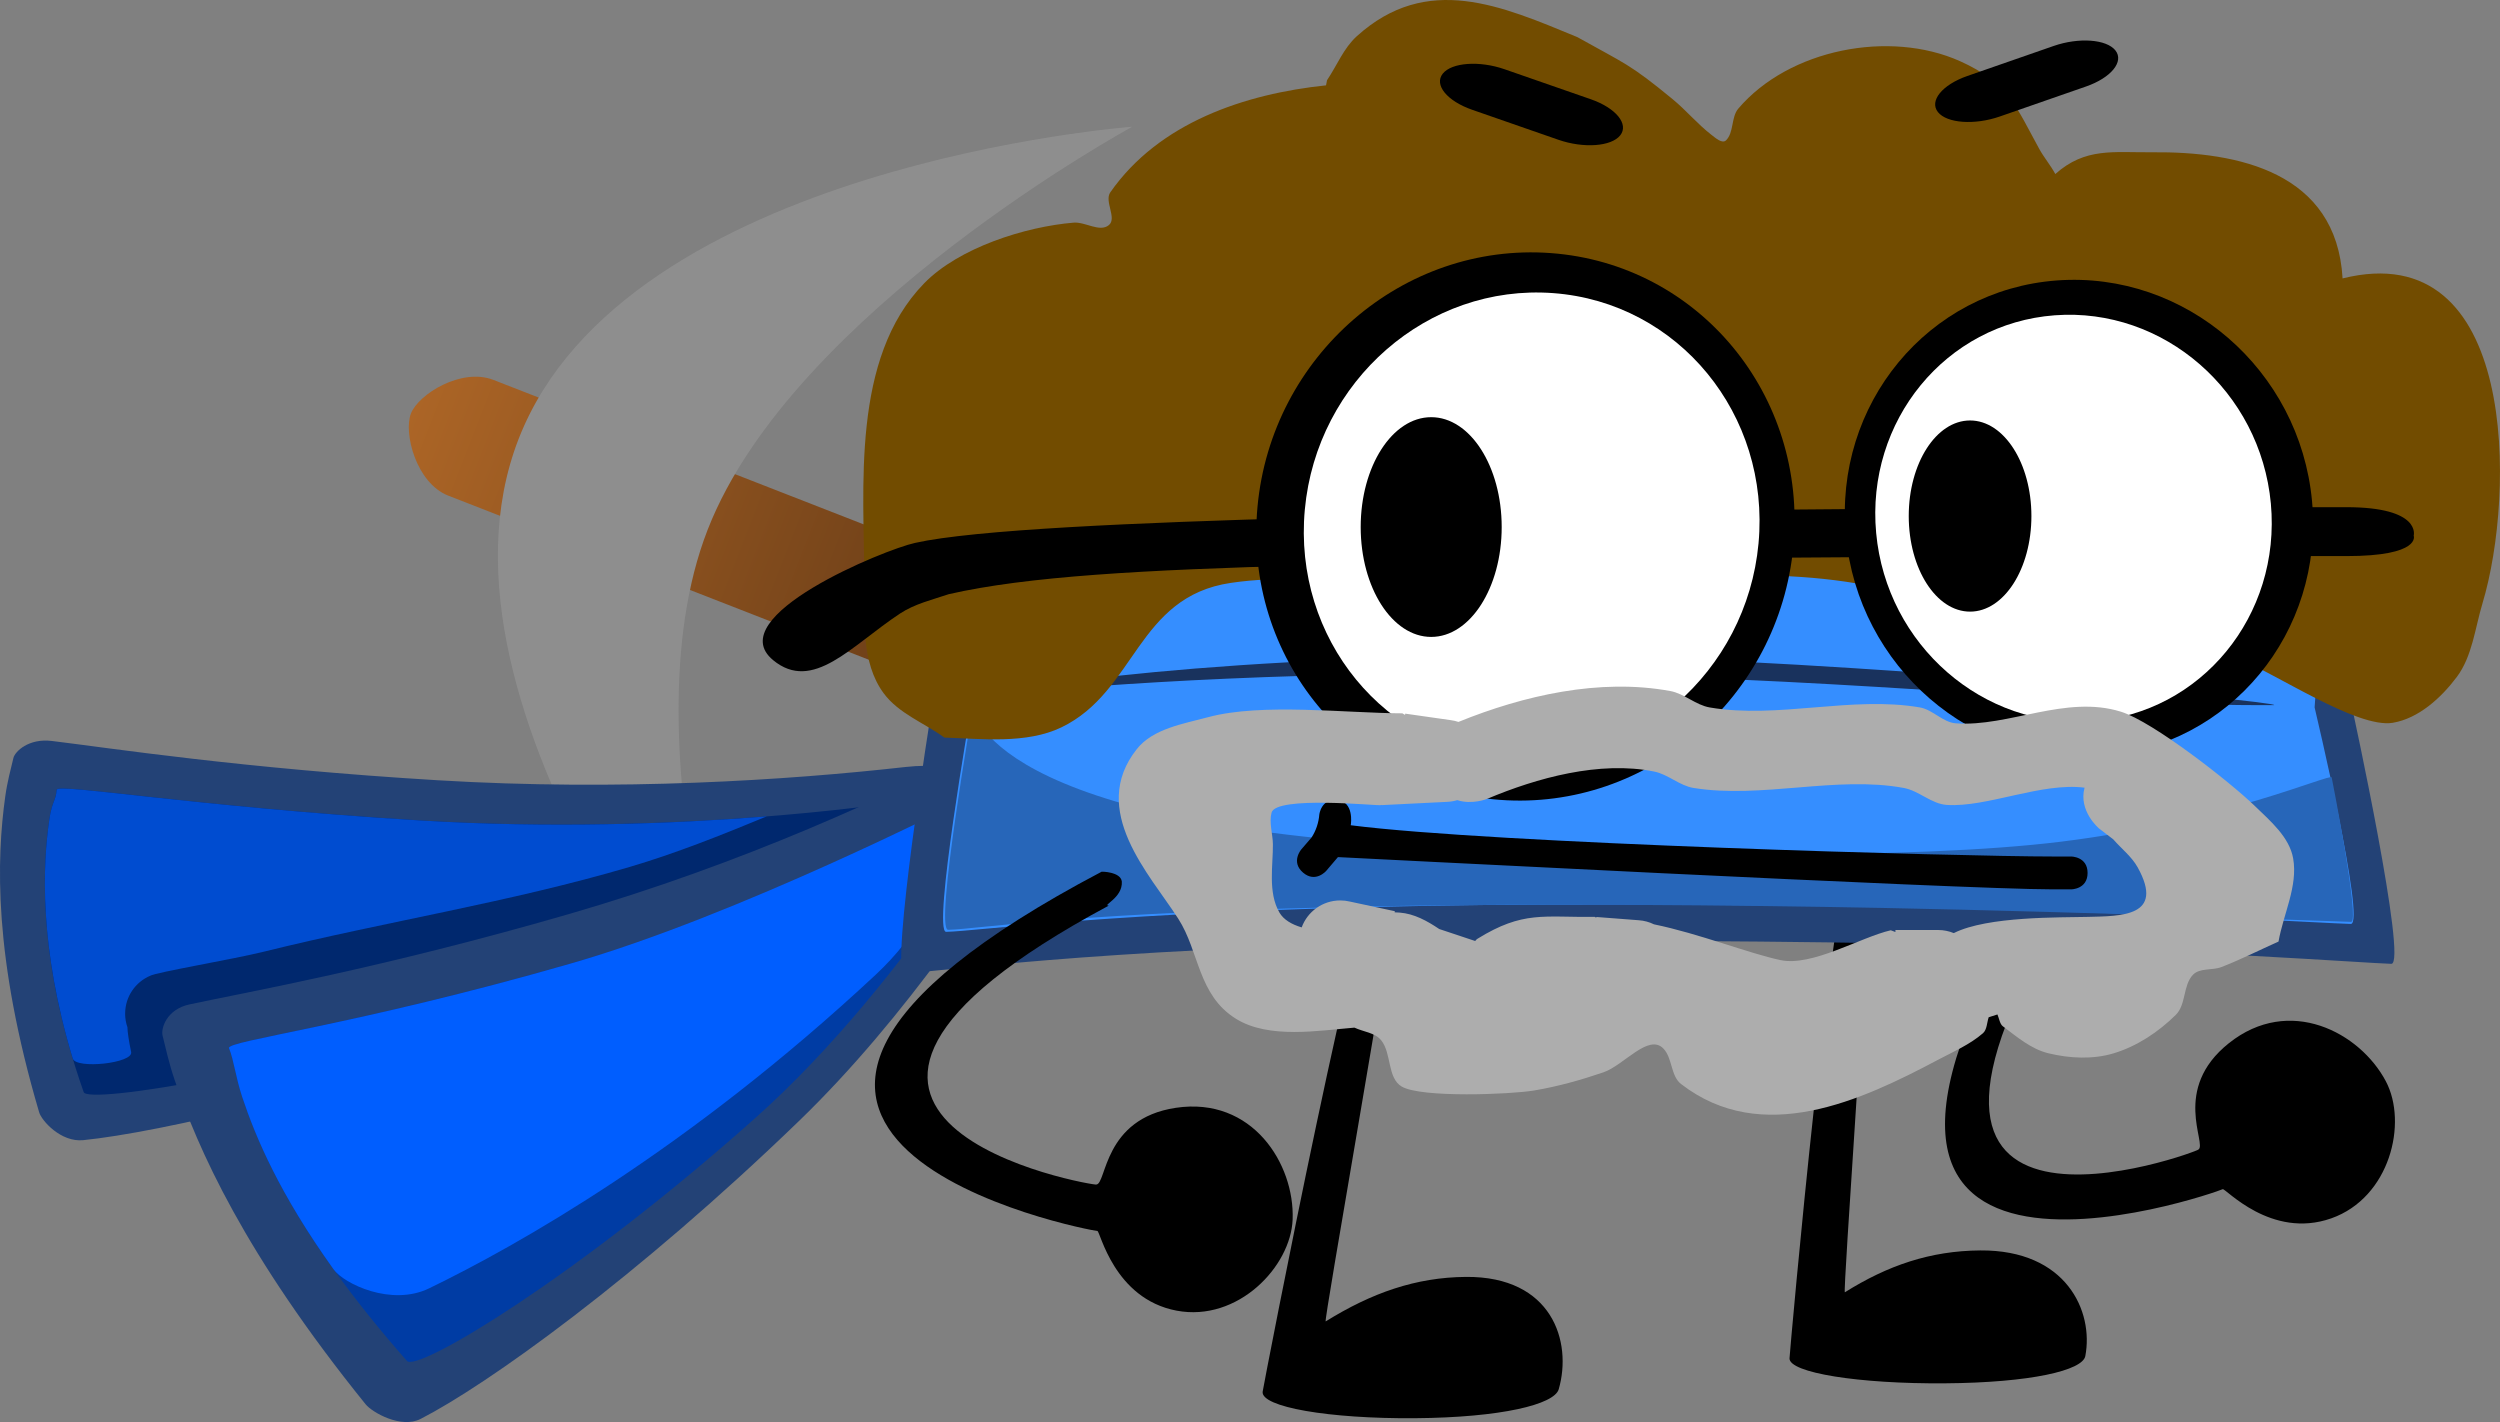 <svg version="1.1" xmlns="http://www.w3.org/2000/svg" xmlns:xlink="http://www.w3.org/1999/xlink" width="152.2" height="86.574" viewBox="0,0,152.2,86.574"><rect x="0" y="0" width="152.2" height="86.574" fill="#808080" stroke="none"/><defs><linearGradient x1="191.518" y1="160.701" x2="254.272" y2="185.188" gradientUnits="userSpaceOnUse" id="color-1"><stop offset="0" stop-color="#ac6526"/><stop offset="1" stop-color="#2e190a"/></linearGradient></defs><g transform="translate(-166.52,-135.48)"><g data-paper-data="{&quot;isPaintingLayer&quot;:true}" fill-rule="nonzero" stroke="none" stroke-linejoin="miter" stroke-miterlimit="10" stroke-dasharray="" stroke-dashoffset="0" style="mix-blend-mode: normal"><g stroke-width="0" stroke-linecap="butt"><path d="M252.897,188.711c0,0 -51.23,-19.991 -59.086,-23.056c-1.957,-0.764 -2.736,-3.819 -2.274,-5.001c0.455,-1.166 3.066,-2.809 5.024,-2.045c7.856,3.066 59.086,23.056 59.086,23.056z" fill="url(#color-1)"/><path d="M212.262,202.625c0,0 -20.674,-23.752 -14.162,-40.44c6.512,-16.688 37.352,-18.989 37.352,-18.989c0,0 -20.659,11.231 -25.847,24.526c-5.188,13.295 2.657,34.902 2.657,34.902z" fill="#8e8e8e"/></g><path d="M301.837,207.877c-0.31,0.183 -29.208,10.346 -10.744,-19.053c-0.016,-0.001 1.003,-0.587 1.365,-0.098c0.558,0.838 -0.34,1.888 0.047,1.663c-14.566,23.572 7.999,15.142 7.857,15.073c0.532,-0.343 -1.652,-3.678 1.85,-6.471c3.682,-2.937 7.977,-0.667 9.557,2.315c1.347,2.543 0.248,7.086 -3.321,8.347c-3.677,1.298 -6.463,-1.863 -6.611,-1.776z" data-paper-data="{&quot;index&quot;:null}" fill="#000000" stroke-width="0" stroke-linecap="butt"/><path d="M243.391,220.202c0.048,-0.36 6.098,-31.759 7.759,-33.874c0.017,-0.022 1.026,-0.67 0.863,0.506c-0.93,6.709 -4.929,29.183 -4.786,29.094c2.798,-1.739 5.493,-2.686 8.54,-2.71c5.248,-0.042 6.484,3.942 5.648,6.84c-0.267,0.926 -3.499,1.721 -8.747,1.763c-5.248,0.042 -9.402,-0.683 -9.278,-1.619z" fill="#000000" stroke-width="0" stroke-linecap="butt"/><path d="M275.466,218.175c0.008,-0.339 2.63,-29.87 4.06,-31.859c0.015,-0.021 0.953,-0.63 0.918,0.476c-0.197,6.31 -1.742,27.447 -1.609,27.363c2.608,-1.636 5.2,-2.526 8.244,-2.549c5.244,-0.04 6.915,3.707 6.395,6.433c-0.166,0.871 -3.311,1.619 -8.554,1.658c-5.244,0.04 -9.477,-0.642 -9.455,-1.522z" fill="#000000" stroke-width="0" stroke-linecap="butt"/><g stroke-width="0" stroke-linecap="round"><g><path d="M223.493,185.494c-5.564,3.605 -14.278,8.591 -22.876,11.668c-13.25,4.741 -24.457,7.271 -29.033,7.731c-1.357,0.136 -2.53,-1.185 -2.68,-1.695c-2.801,-9.506 -2.588,-15.446 -2.065,-19.226c0.126,-0.91 0.339,-1.674 0.496,-2.343c0.094,-0.398 0.929,-1.211 2.332,-1.041c3.599,0.437 11.651,1.68 23.513,2.394c11.025,0.664 21.277,-0 28.464,-0.808c3.298,-0.371 5.883,0.707 1.849,3.321z" fill="#234276"/><path d="M222.113,184.18c1.036,-0.161 -11.53,8.1 -23.831,12.049c-14.25,4.575 -26.405,6.485 -26.667,5.739c-2.788,-7.929 -2.53,-13.601 -2.089,-16.621c0.161,-1.101 0.392,-1.088 0.443,-1.784c0.03,-0.417 8.368,1.021 22.072,1.863c13.37,0.821 25.362,-0.513 30.073,-1.246z" fill="#00286e"/><path d="M174.137,197.189c0,0.291 0.05,0.571 0.142,0.831c0,0.26 0.079,0.808 0.225,1.508c0.142,0.681 -3.357,1.058 -3.557,0.394c-2.072,-6.864 -1.822,-11.822 -1.421,-14.576c0.161,-1.101 0.392,-1.088 0.443,-1.784c0.03,-0.417 8.368,1.021 22.072,1.863c7.954,0.488 15.42,0.214 21.156,-0.242c-2.769,1.144 -5.55,2.254 -8.342,3.076c-7.362,2.168 -14.837,3.318 -22.253,5.155c-1.917,0.475 -6.567,1.255 -6.936,1.47c-0.897,0.379 -1.527,1.268 -1.527,2.304z" fill="#004cd0"/></g><g><g data-paper-data="{&quot;index&quot;:null}"><path d="M230.527,183.462c-3.345,5.741 -8.917,14.031 -15.346,20.246c-9.909,9.579 -19.037,16.103 -23.055,18.156c-1.192,0.609 -2.948,-0.398 -3.346,-0.89c-7.406,-9.169 -10.211,-15.568 -11.637,-19.774c-0.343,-1.013 -0.532,-1.899 -0.724,-2.666c-0.114,-0.456 0.251,-1.608 1.639,-1.906c3.563,-0.765 11.669,-2.192 23.046,-5.485c10.574,-3.06 19.76,-7.271 26.026,-10.587c2.876,-1.522 5.821,-1.257 3.396,2.906z" fill="#234276"/><path d="M228.581,182.533c0.88,-0.526 -6.613,12.568 -16.041,20.978c-10.921,9.743 -20.623,15.529 -21.244,14.824c-6.597,-7.493 -8.911,-12.7 -10.029,-16.068c-0.407,-1.228 -0.499,-2.216 -0.804,-2.975c-0.182,-0.454 7.667,-1.369 20.819,-5.156c12.832,-3.694 23.294,-9.213 27.299,-11.604z" fill="#003ca4"/></g><path d="M181.267,202.268c-0.407,-1.228 -0.499,-2.216 -0.804,-2.975c-0.182,-0.454 7.667,-1.369 20.819,-5.156c10.25,-2.951 23.719,-9.869 23.658,-9.781c-0.029,0.042 -0.08,5.772 -5.094,10.451c-11.46,10.694 -21.893,16.533 -27.205,19.109c-2.288,1.11 -5.176,-0.271 -5.814,-1.161c-3.291,-4.592 -4.744,-8.03 -5.56,-10.488z" fill="#005eff"/></g></g><path d="M265.735,163.701c21.09,0.141 37.114,-1.919 44.005,-2.485c1.194,-0.098 -0.012,17.394 -0.012,17.394c0,0 3.386,15.578 2.375,15.548c-1.667,-0.048 -12.052,-0.856 -26.447,-1.169c-9.658,-0.21 -22.876,-0.324 -32.394,-0.135c-20.888,0.416 -29.636,1.829 -31.672,1.87c-0.925,0.019 1.627,-15.968 1.627,-15.968c0,0 -1.555,-17.911 -0.056,-17.782c0,0 26.793,2.621 42.573,2.726z" fill="#234276" stroke-width="0" stroke-linecap="round"/><path d="M265.069,165.904c19.563,0.12 35.983,-1.627 42.375,-2.107c1.107,-0.083 -0.011,14.749 -0.011,14.749c0,0 3.141,13.209 2.203,13.184c-1.546,-0.041 -12.736,-0.726 -26.089,-0.991c-8.959,-0.178 -21.219,-0.275 -30.048,-0.114c-19.376,0.353 -27.49,1.551 -29.378,1.586c-0.858,0.016 1.509,-13.541 1.509,-13.541c0,0 -1.442,-15.188 -0.052,-15.078c0,0 24.853,2.222 39.49,2.312z" fill="#358eff" stroke-width="0" stroke-linecap="round"/><path d="M309.656,191.603c-1.546,-0.041 -15.179,-0.583 -28.532,-0.848c-8.959,-0.178 -21.219,-0.275 -30.048,-0.114c-19.376,0.353 -24.942,1.409 -26.831,1.444c-0.858,0.016 1.509,-13.541 1.509,-13.541c0,0 0.457,7.442 29.948,8.561c11.341,0.431 27.26,0.735 36.307,-0.385c9.89,-1.224 16.406,-4.178 16.464,-3.91c0,0 1.75,8.807 1.182,8.792z" fill="#2766b9" stroke-width="0" stroke-linecap="round"/><path d="M304.965,178.407c-11.508,0.073 -24.773,-1.535 -42.025,-1.857c-17.154,-0.321 -29.017,0.59 -35.252,1.17c-0.42,-0.227 13.067,-2.552 35.425,-2.279c14.714,0.179 42.233,2.739 41.852,2.967z" data-paper-data="{&quot;index&quot;:null}" fill="#19325d" stroke-width="0" stroke-linecap="butt"/><path d="M247.249,140.677l0.06,-0.313c0.602,-0.891 1.014,-1.955 1.807,-2.673c4.294,-3.887 8.832,-1.846 13.43,0.047c2.919,1.636 3.163,1.606 5.816,3.79c0.82,0.675 1.509,1.511 2.349,2.159c0.252,0.195 0.659,0.562 0.888,0.338c0.49,-0.477 0.305,-1.411 0.749,-1.933c3.082,-3.622 9.208,-4.814 13.502,-2.886c2.96,1.329 3.433,2.821 4.814,5.33c0.289,0.526 0.699,1.01 0.984,1.539c1.83,-1.633 3.562,-1.303 5.897,-1.325c5.25,-0.049 11.219,1.213 11.591,7.68c10.694,-2.664 10.517,13.142 8.521,19.769c-0.458,1.52 -0.622,3.234 -1.567,4.495c-0.966,1.288 -2.333,2.524 -3.894,2.789c-2.174,0.368 -7.226,-3.069 -9.382,-3.879c-6.857,-2.573 -14.323,-1.819 -21.267,-4.198c-7.02,-1.698 -14.675,-0.598 -21.766,0.083c-6.067,0.583 -12.279,-1.417 -18.333,-0.522c-5.722,0.846 -5.778,6.605 -10.305,8.792c-2.139,1.033 -4.886,0.696 -7.13,0.625c-1.231,-0.899 -2.78,-1.46 -3.694,-2.696c-1.389,-1.878 -1.165,-4.534 -1.174,-6.689c-0.024,-5.86 -0.817,-13.697 3.635,-18.268c2.121,-2.177 6.167,-3.452 9.102,-3.696c0.715,-0.06 1.588,0.61 2.147,0.148c0.504,-0.417 -0.292,-1.451 0.085,-1.991c2.966,-4.255 8.202,-6 13.137,-6.516z" fill="#724c00" stroke-width="0.5" stroke-linecap="butt"/><path d="M213.585,175.667c-3.205,-2.645 6.788,-6.735 8.64,-7.134c3.553,-0.802 13.461,-1.242 24.006,-1.532c23.33,-0.643 54.435,-0.644 63.132,-0.644c4.595,0 4.103,1.732 4.103,1.732c0,0 0.492,1.246 -4.103,1.246c-8.76,0 -39.877,-0.076 -63.267,0.564c-9.972,0.273 -17.074,0.669 -21.814,1.754c-0.996,0.337 -2.076,0.589 -2.97,1.18c-2.974,1.965 -5.309,4.831 -7.727,2.835z" fill="#000000" stroke-width="0" stroke-linecap="butt"/><path d="M260.938,150.888c9.009,0.667 15.618,8.66 14.762,17.852c-0.856,9.192 -8.853,16.103 -17.861,15.436c-9.009,-0.667 -15.618,-8.66 -14.762,-17.852c0.856,-9.192 8.853,-16.103 17.861,-15.436z" fill="#000000" stroke-width="0" stroke-linecap="butt"/><path d="M245.958,166.5c0.725,-7.846 7.496,-13.745 15.123,-13.175c7.627,0.569 13.223,7.391 12.498,15.237c-0.725,7.846 -7.496,13.745 -15.123,13.175c-7.627,-0.569 -13.223,-7.391 -12.498,-15.237z" fill="#ffffff" stroke-width="0" stroke-linecap="butt"/><path d="M307.276,165.982c0.745,7.996 -5.005,14.949 -12.841,15.53c-7.837,0.58 -14.793,-5.431 -15.538,-13.428c-0.745,-7.996 5.005,-14.949 12.841,-15.53c7.837,-0.58 14.793,5.431 15.538,13.428z" fill="#000000" stroke-width="0" stroke-linecap="butt"/><path d="M304.77,166.136c0.63,6.825 -4.237,12.76 -10.873,13.255c-6.635,0.495 -12.525,-4.636 -13.156,-11.461c-0.63,-6.825 4.237,-12.76 10.873,-13.255c6.635,-0.495 12.525,4.636 13.156,11.461z" fill="#ffffff" stroke-width="0" stroke-linecap="butt"/><path d="M256.145,142.163c-1.533,-0.533 -2.334,-1.518 -1.79,-2.199v0c0.544,-0.681 2.228,-0.802 3.761,-0.269l5.252,1.827c1.533,0.533 2.334,1.518 1.79,2.199v0c-0.544,0.681 -2.228,0.802 -3.761,0.269z" fill="#000000" stroke-width="0" stroke-linecap="butt"/><path d="M288.263,142.574c-1.533,0.533 -3.217,0.413 -3.761,-0.269v0c-0.544,-0.681 0.257,-1.666 1.79,-2.199l5.252,-1.827c1.533,-0.533 3.217,-0.413 3.761,0.269v0c0.544,0.681 -0.257,1.666 -1.79,2.199z" data-paper-data="{&quot;index&quot;:null}" fill="#000000" stroke-width="0" stroke-linecap="butt"/><path d="M233.328,210.422c-0.36,0.002 -30.458,-5.695 0.259,-21.872c-0.014,-0.009 1.162,-0.005 1.23,0.6c0.062,1.005 -1.241,1.463 -0.793,1.463c-24.422,13.09 -0.672,17.111 -0.761,16.981c0.632,-0.03 0.414,-4.01 4.845,-4.671c4.659,-0.695 7.236,3.423 7.108,6.795c-0.109,2.876 -3.339,6.256 -7.058,5.556c-3.833,-0.721 -4.657,-4.853 -4.83,-4.852z" data-paper-data="{&quot;index&quot;:null}" fill="#000000" stroke-width="0" stroke-linecap="butt"/><path d="M245.849,188.604c-0.759,-0.651 -0.108,-1.41 -0.108,-1.41l0.62,-0.719c0.275,-0.412 0.44,-0.913 0.479,-1.407c0,0 0.11,-0.994 1.104,-0.883c0.994,0.11 0.839,1.393 0.809,1.536c8.693,1.112 37.234,1.903 42.748,1.903h1.111c0,0 1,0 1,1c0,1 -1,1 -1,1h-1.111c-5.513,0 -43.523,-1.971 -43.527,-1.964l-0.713,0.837c0,0 -0.651,0.759 -1.41,0.108z" fill="#000000" stroke-width="0.5" stroke-linecap="butt"/><path d="M253.651,160.878c2.371,0 4.292,2.995 4.292,6.689c0,3.694 -1.922,6.689 -4.292,6.689c-2.371,0 -4.292,-2.995 -4.292,-6.689c0,-3.694 1.922,-6.689 4.292,-6.689z" fill="#000000" stroke-width="0" stroke-linecap="butt"/><path d="M290.192,166.897c0,3.214 -1.672,5.819 -3.734,5.819c-2.062,0 -3.734,-2.605 -3.734,-5.819c0,-3.214 1.672,-5.819 3.734,-5.819c2.062,0 3.734,2.605 3.734,5.819z" fill="#000000" stroke-width="0" stroke-linecap="butt"/><path d="M293.431,183.434c-2.631,-0.335 -5.944,1.211 -8.39,1.05c-0.935,-0.061 -1.694,-0.863 -2.616,-1.033c-4.103,-0.759 -8.654,0.67 -12.8,0c-0.856,-0.138 -1.55,-0.828 -2.4,-1c-3.313,-0.669 -7.151,0.391 -10.148,1.656c0,0 -0.918,0.383 -1.838,0.086c-0.196,0.059 -0.401,0.095 -0.614,0.104l-3.985,0.199l-0.001,-0.014c-0.021,0.005 -0.041,0.011 -0.062,0.016c-0.196,0.05 -6.378,-0.588 -6.646,0.458c-0.159,0.622 0.075,1.283 0.083,1.926c0.014,1.264 -0.317,2.924 0.396,4.152c0.252,0.433 0.734,0.721 1.356,0.907c0.35,-0.958 1.27,-1.642 2.349,-1.642c0.198,0 0.391,0.023 0.576,0.067l2.748,0.589l-0.015,0.068c0.106,0.003 0.212,0.009 0.318,0.017c0.865,0.067 1.656,0.498 2.398,0.999l2.19,0.73c0.038,-0.056 0.084,-0.104 0.14,-0.138c2.779,-1.716 4.02,-1.296 7.14,-1.33l0.092,0.05l0.003,-0.045l2.578,0.198c0.333,0.022 0.648,0.11 0.932,0.25c2.738,0.561 5.746,1.761 7.698,2.177c1.922,0.409 4.852,-1.382 6.717,-1.816l0.283,0.107v-0.123c0,0 2.6,0 2.6,0c0.337,0 0.659,0.067 0.953,0.188c2.057,-1.04 6.51,-0.942 8.169,-0.987c1.982,-0.053 4.707,0.01 3.025,-3.017c-0.365,-0.657 -0.988,-1.134 -1.482,-1.701l-0.866,-0.663c0,0 -1.27,-1.058 -0.884,-2.486zM268.206,177.549c0.852,0.157 1.546,0.853 2.4,1c4.129,0.713 8.646,-0.718 12.8,0c0.785,0.136 1.39,0.908 2.184,0.967c3.211,0.236 6.701,-1.753 10.05,-0.708c1.97,0.615 6.654,4.288 8.15,5.736c0.949,0.919 2.11,1.898 2.338,3.199c0.295,1.687 -0.595,3.373 -0.892,5.06c-1.158,0.517 -2.293,1.092 -3.475,1.551c-0.559,0.217 -1.321,0.038 -1.735,0.471c-0.609,0.638 -0.412,1.814 -1.039,2.435c-1.056,1.045 -2.367,1.918 -3.789,2.346c-1.27,0.383 -2.691,0.31 -3.98,-0.005c-1.044,-0.255 -1.914,-1 -2.771,-1.647c-0.176,-0.133 -0.227,-0.495 -0.323,-0.714c-0.177,0.06 -0.355,0.118 -0.533,0.17c-0.108,0.317 -0.103,0.759 -0.347,0.971c-0.8,0.695 -1.801,1.122 -2.737,1.619c-4.677,2.484 -10.71,5.288 -15.645,1.474c-0.635,-0.49 -0.516,-1.576 -1.072,-2.155c-0.906,-0.944 -2.413,1.019 -3.651,1.443c-1.378,0.472 -2.791,0.866 -4.228,1.108c-1.424,0.24 -6.868,0.458 -8.055,-0.241c-0.885,-0.521 -0.606,-2.014 -1.248,-2.815c-0.376,-0.469 -1.086,-0.515 -1.629,-0.772c-2.167,0.175 -5.208,0.71 -7.217,-0.541c-2.319,-1.444 -2.218,-4.079 -3.51,-6.091c-1.724,-2.687 -5.48,-6.6 -2.522,-10.327c0.989,-1.247 2.823,-1.533 4.36,-1.946c3.264,-0.876 8.432,-0.235 11.804,-0.23l0.165,0.097l0.011,-0.078l2.764,0.395c0.164,0.021 0.324,0.058 0.477,0.109c3.95,-1.606 8.594,-2.673 12.896,-1.88z" fill="#adadad" stroke-width="0.5" stroke-linecap="butt"/></g></g></svg>